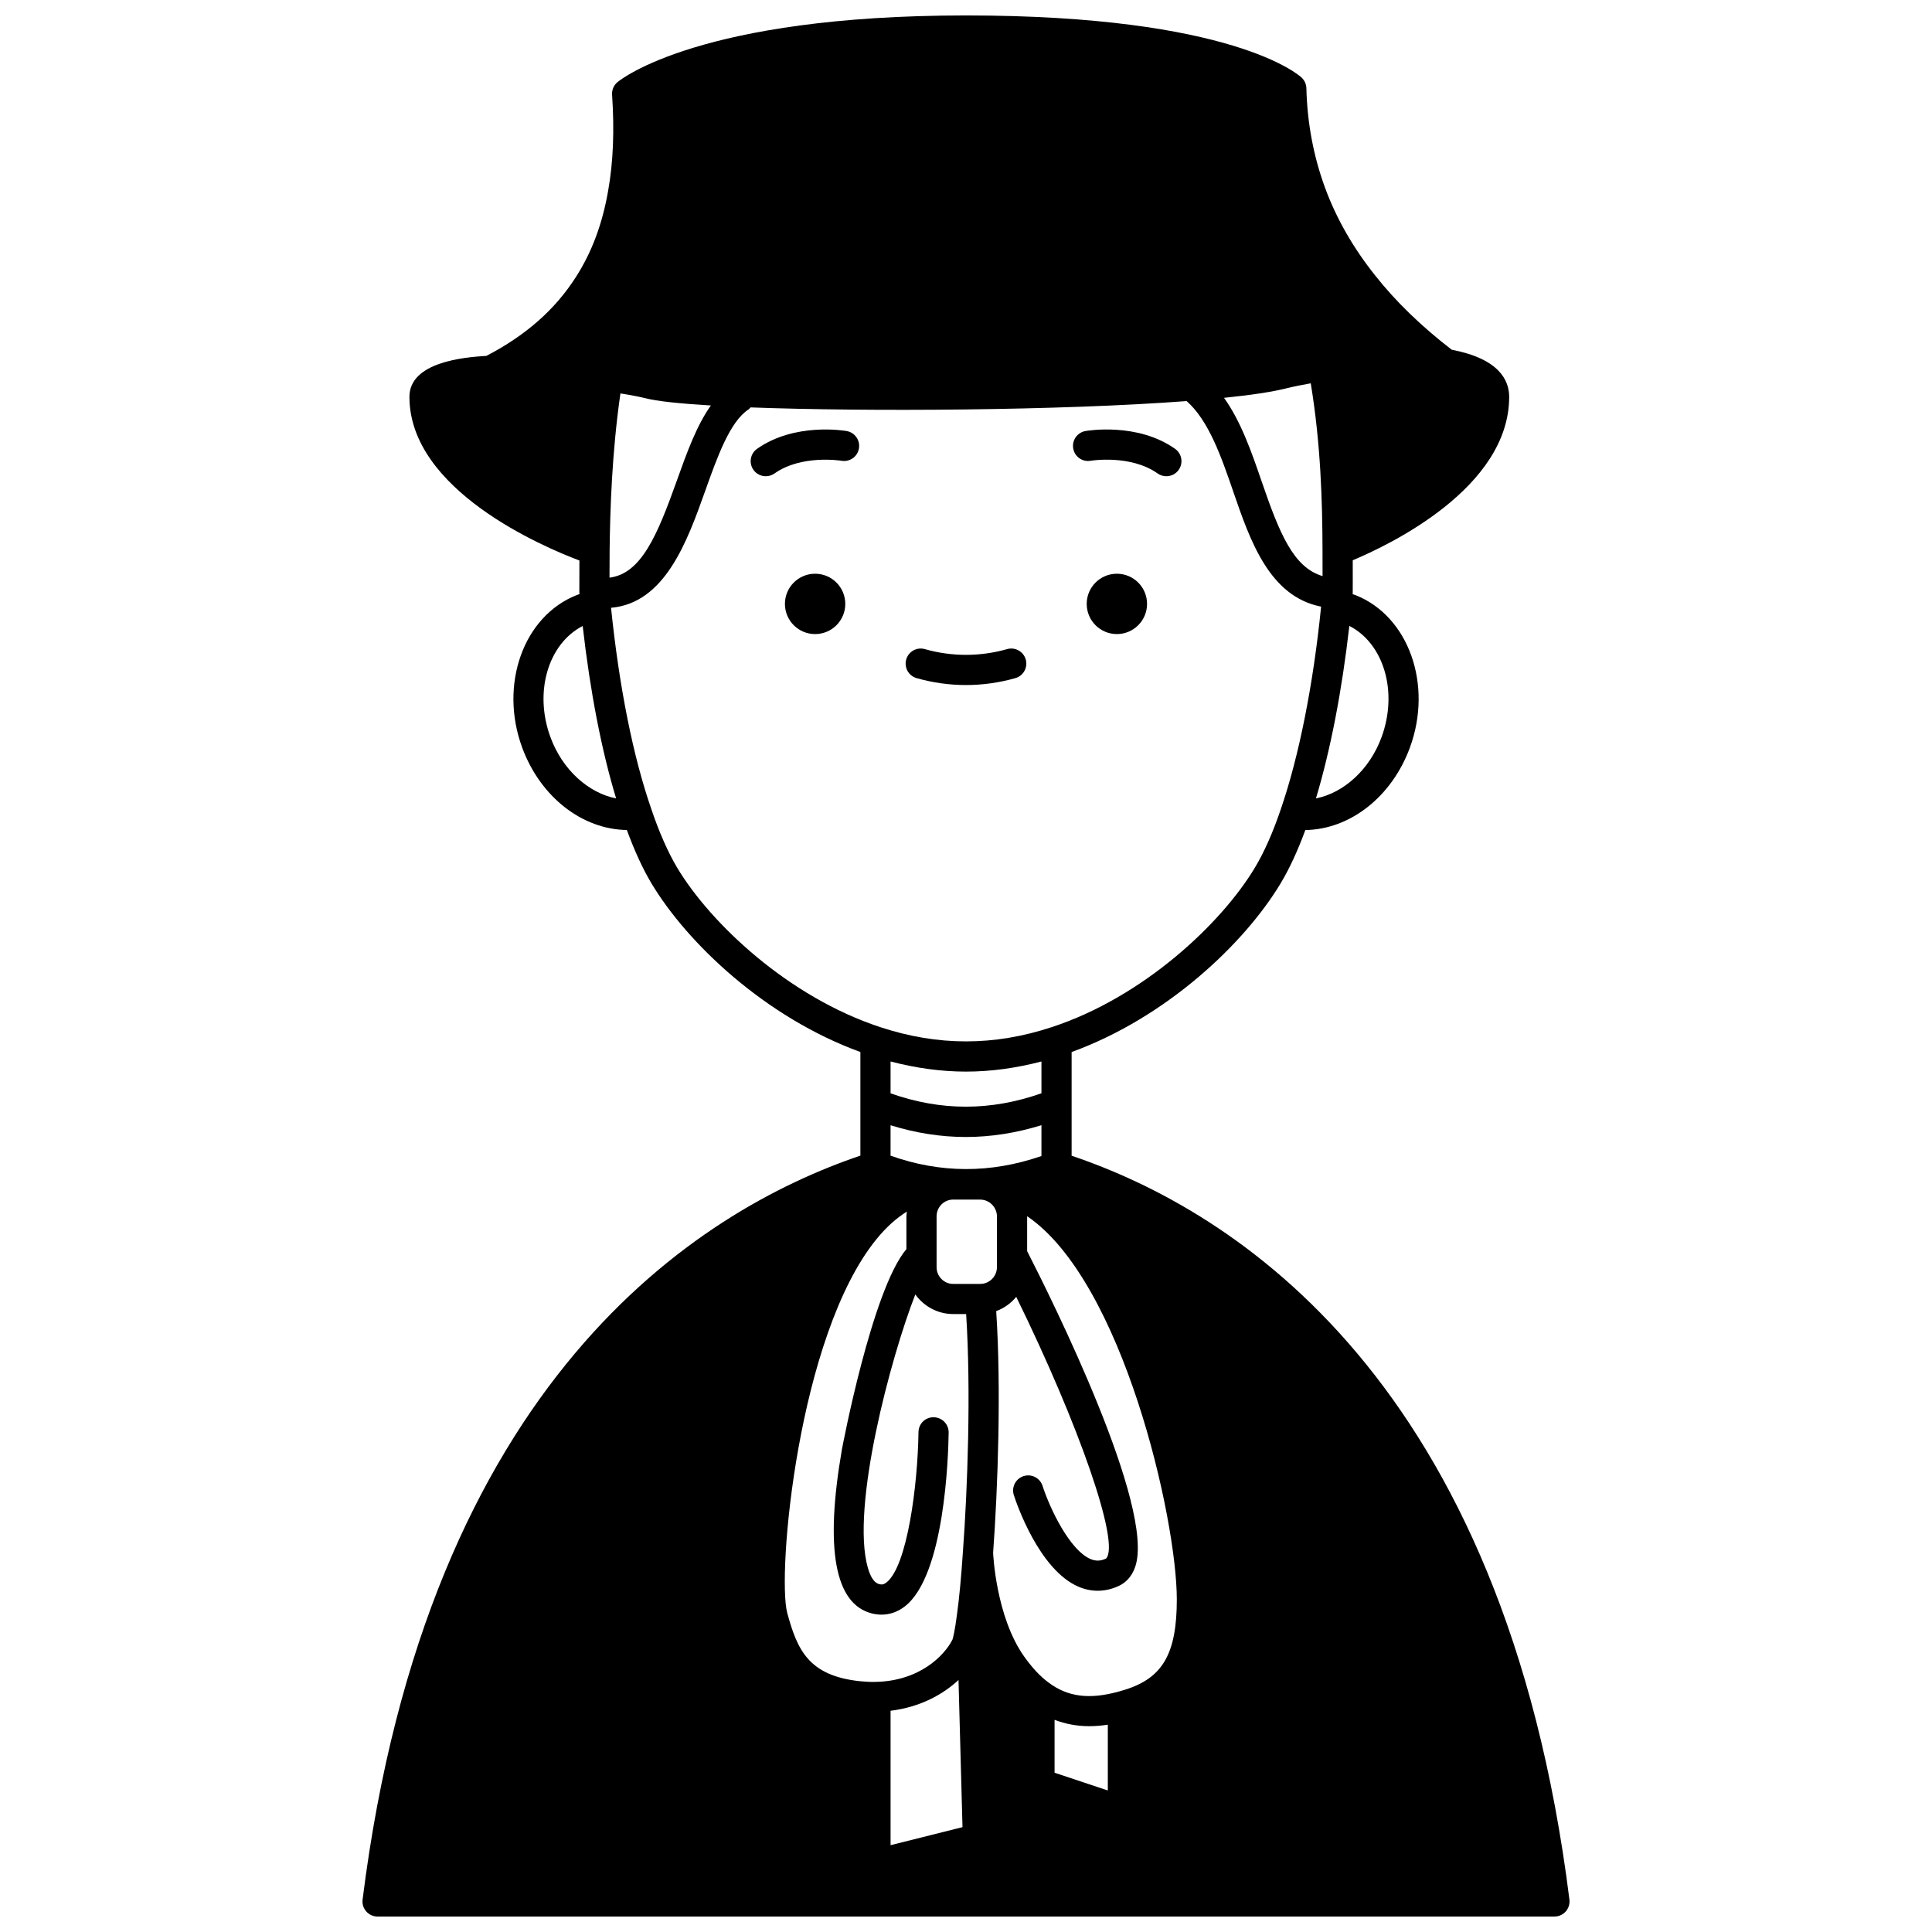 <?xml version="1.0" encoding="UTF-8"?>
<!-- Uploaded to: ICON Repo, www.svgrepo.com, Generator: ICON Repo Mixer Tools -->
<svg width="800px" height="800px" version="1.1" viewBox="144 144 512 512" xmlns="http://www.w3.org/2000/svg">
 <defs>
  <clipPath id="a">
   <path d="m240 148.09h320v503.81h-320z"/>
  </clipPath>
 </defs>
 <path d="m447.98 304.04c0 4.418-3.582 7.996-7.996 7.996-4.418 0-7.996-3.578-7.996-7.996 0-4.418 3.578-7.996 7.996-7.996 4.414 0 7.996 3.578 7.996 7.996"/>
 <path d="m368.01 304.04c0 4.418-3.582 7.996-8 7.996-4.414 0-7.996-3.578-7.996-7.996 0-4.418 3.582-7.996 7.996-7.996 4.418 0 8 3.578 8 7.996"/>
 <path d="m433.03 266.11c0.102-0.023 10.559-1.727 17.762 3.367 0.699 0.496 1.508 0.73 2.305 0.73 1.254 0 2.492-0.586 3.269-1.691 1.273-1.805 0.844-4.297-0.961-5.574-9.961-7.039-23.195-4.809-23.75-4.711-2.172 0.383-3.617 2.445-3.242 4.617 0.375 2.18 2.43 3.641 4.617 3.262z"/>
 <path d="m368.38 258.23c-0.555-0.098-13.785-2.324-23.75 4.711-1.805 1.277-2.231 3.769-0.961 5.574 0.781 1.098 2.016 1.691 3.269 1.691 0.797 0 1.602-0.238 2.305-0.73 7.207-5.09 17.66-3.383 17.762-3.367 2.184 0.371 4.238-1.074 4.621-3.246 0.379-2.176-1.07-4.246-3.246-4.633z"/>
 <path d="m386.91 323.71c4.273 1.215 8.68 1.832 13.086 1.832s8.812-0.617 13.086-1.832c2.125-0.605 3.356-2.816 2.75-4.938-0.605-2.125-2.82-3.356-4.938-2.75-7.129 2.027-14.676 2.027-21.805 0-2.129-0.605-4.336 0.629-4.938 2.75-0.602 2.125 0.633 4.336 2.758 4.938z"/>
 <g clip-path="url(#a)">
  <path d="m427.99 450.27v-27.469c25.191-9.168 45.859-28.816 55.406-44.73 2.348-3.902 4.531-8.672 6.531-14.102 11.785-0.16 22.875-8.727 27.707-21.844 6.137-16.688-0.32-34.816-14.383-40.402-0.258-0.105-0.527-0.172-0.789-0.266 0-0.023-0.012-0.047-0.008-0.07 0-0.051 0.031-0.098 0.031-0.148l0.008-3.508c0.008-1.668 0-3.481-0.004-5.258 9.543-3.992 41.457-19.125 41.457-43.301 0-4.418-2.699-10.102-15.223-12.492-8.016-6.176-14.848-12.781-20.281-19.668-5.828-7.297-10.301-15.113-13.285-23.234-3.066-8.34-4.731-17.219-4.953-26.391-0.023-1.07-0.48-2.082-1.254-2.816-0.715-0.672-18.32-16.48-88.949-16.48-70.457 0-91.516 16.965-92.375 17.684-0.98 0.82-1.508 2.059-1.418 3.332 0.637 9.555 0.301 17.844-1.031 25.363-1.531 8.852-4.328 16.348-8.547 22.922-5.512 8.648-13.285 15.488-23.73 20.918-5.961 0.359-20.398 1.637-20.398 10.855 0 24.777 35.621 39.824 45.047 43.371-0.016 2.981-0.02 5.84-0.02 8.449 0 0.074 0.035 0.145 0.039 0.219 0.004 0.066-0.023 0.125-0.02 0.191l0.004 0.055c-0.242 0.09-0.5 0.156-0.738 0.258-14.102 5.582-20.578 23.707-14.434 40.406 4.832 13.121 15.934 21.688 27.742 21.844 1.996 5.438 4.168 10.199 6.488 14.098 9.543 15.926 30.215 35.574 55.398 44.738v13.867 0.008 13.582c-43.117 14.613-114.69 59.508-131.92 197.16-0.145 1.141 0.211 2.281 0.973 3.144 0.754 0.855 1.848 1.348 2.996 1.348h311.88c1.148 0 2.238-0.492 3-1.352 0.758-0.859 1.113-2.004 0.973-3.144-17.219-137.77-88.832-182.59-131.93-197.13zm-27.988-22.285c6.582 0 13.285-0.926 19.992-2.684v8.434c-13.488 4.727-26.621 4.731-39.984 0.008v-8.441c6.703 1.754 13.41 2.684 19.992 2.684zm23.469 171.79c2.859 1.082 5.894 1.68 9.168 1.68 1.594 0 3.246-0.137 4.945-0.391v17.426l-14.113-4.695zm18.805-8.027c-0.586 0.184-1.176 0.367-1.754 0.523-7.84 2.168-13.59 1.441-18.68-2.406-2.144-1.57-4.234-3.801-6.391-6.816-7.539-10.566-8.25-27.285-8.254-27.453 0-0.02-0.012-0.035-0.012-0.055 1.266-17.262 2.172-43.602 0.82-64.086 2.098-0.77 3.91-2.082 5.309-3.773 16.668 33.98 27.539 65.23 23.832 69.336-1.461 0.699-2.75 0.738-4.18 0.129-5.414-2.328-10.652-13.121-12.68-19.383-0.68-2.094-2.922-3.254-5.035-2.574-2.098 0.68-3.25 2.926-2.574 5.031 0.648 2.008 6.629 19.758 17.129 24.273 1.672 0.719 3.387 1.074 5.102 1.074 1.914 0 3.836-0.445 5.695-1.336 1.391-0.668 3.258-2.082 4.258-5.066 5.289-15.746-21.996-70.586-28.656-83.598v-9.234c0-0.008-0.004-0.02-0.004-0.027 25.34 17.211 39.668 80.109 39.668 101.59-0.012 14.262-3.695 20.73-13.594 23.852zm-43.203 36.465-19.062 4.777v-35.617c7.961-0.988 13.957-4.391 18.004-8.152zm-22.84-155.77c2.598-3.199 5.293-5.617 8.102-7.359-0.043 0.418-0.129 0.824-0.129 1.25v8.699c-9.121 10.75-17.027 52.699-17.109 53.188-4.539 26.277-1.867 40.859 7.938 43.348 0.871 0.219 1.734 0.328 2.582 0.328 2.191 0 4.277-0.727 6.141-2.16 10.605-8.148 11.559-39.824 11.645-46.094 0.027-2.207-1.734-4.019-3.941-4.051-2.273-0.059-4.023 1.734-4.055 3.941-0.191 13.984-2.961 35.59-8.52 39.863-0.641 0.492-1.156 0.602-1.895 0.414-1.266-0.324-2.281-1.789-3.012-4.356-4.555-16.051 6.094-55.801 12.586-72.414 2.25 3.129 5.898 5.195 10.031 5.195h3.438c1.312 20.211 0.391 46.289-0.871 63.234-0.426 6.461-0.969 12.168-1.574 16.539-0.547 4.219-1.035 6.144-1.176 6.496-2.023 4.082-8.617 11.043-20.516 11.215-1.168 0.031-2.445-0.027-3.992-0.18-13.699-1.445-16.629-8.402-19.27-18.055-2.766-10.289 2.816-73.445 23.598-99.043zm27.527 11.809h-7.156c-2.422 0-4.398-1.992-4.398-4.438v-13.477c0-2.445 1.977-4.438 4.398-4.438h7.156c0.152 0 0.328 0.02 0.555 0.043 0.008 0 0.016 0.004 0.023 0.004 2.164 0.273 3.859 2.199 3.859 4.391v13.477c0 2.445-1.992 4.438-4.438 4.438zm-3.816-38.938c6.68 0 13.371-1.066 20.047-3.125v8.168c-13.441 4.648-26.801 4.598-39.984-0.094v-8.062c6.617 2.051 13.27 3.113 19.938 3.113zm110.18-105.95c-3.188 8.656-10.055 14.77-17.387 16.223 3.856-12.793 6.918-28.645 8.848-45.715 9.105 4.637 12.977 17.422 8.539 29.492zm-204.6-42.277c0.004-2.367 0.012-4.867 0.035-7.477 0.129-10.34 0.586-25.535 2.859-41.348 2.555 0.398 4.859 0.836 6.629 1.273 3.016 0.773 8.75 1.402 17.34 1.922-3.75 5.262-6.344 12.422-9.02 19.922-5.207 14.594-9.457 24.652-17.844 25.707zm179.39-50.18c2.031-0.496 4.223-0.926 6.449-1.328 2.641 16.016 3.082 31.25 3.117 44.223 0.023 2.387 0.02 4.676 0.012 6.867-7.75-2.297-11.422-11.352-16.125-25.051-2.703-7.871-5.496-15.914-9.988-22.188 7.332-0.75 12.789-1.582 16.535-2.523zm-195.04 92.457c-4.426-12.035-0.57-24.777 8.543-29.473 1.977 17.352 4.992 32.969 8.863 45.699-7.34-1.445-14.219-7.57-17.406-16.227zm33.594 34.598c-2.43-4.078-4.723-9.258-6.816-15.418-4.863-13.98-8.555-32.449-10.719-53.477 14.316-1.246 20.18-17.586 24.965-31.008 3.207-9 6.527-18.309 11.445-21.539 0.227-0.152 0.371-0.367 0.559-0.555 30.832 1.156 82.035 0.852 115.57-1.676 5.836 5.148 9.152 14.66 12.336 23.926 4.516 13.152 9.605 27.852 23.301 30.547-2.07 20.645-5.867 39.73-10.723 53.809-2.078 6.121-4.379 11.297-6.836 15.383-8.84 14.738-29.449 34.238-53.805 42.242-15.281 5.043-30.191 5.043-45.484 0-24.355-8.008-44.965-27.508-53.797-42.234z"/>
 </g>
</svg>